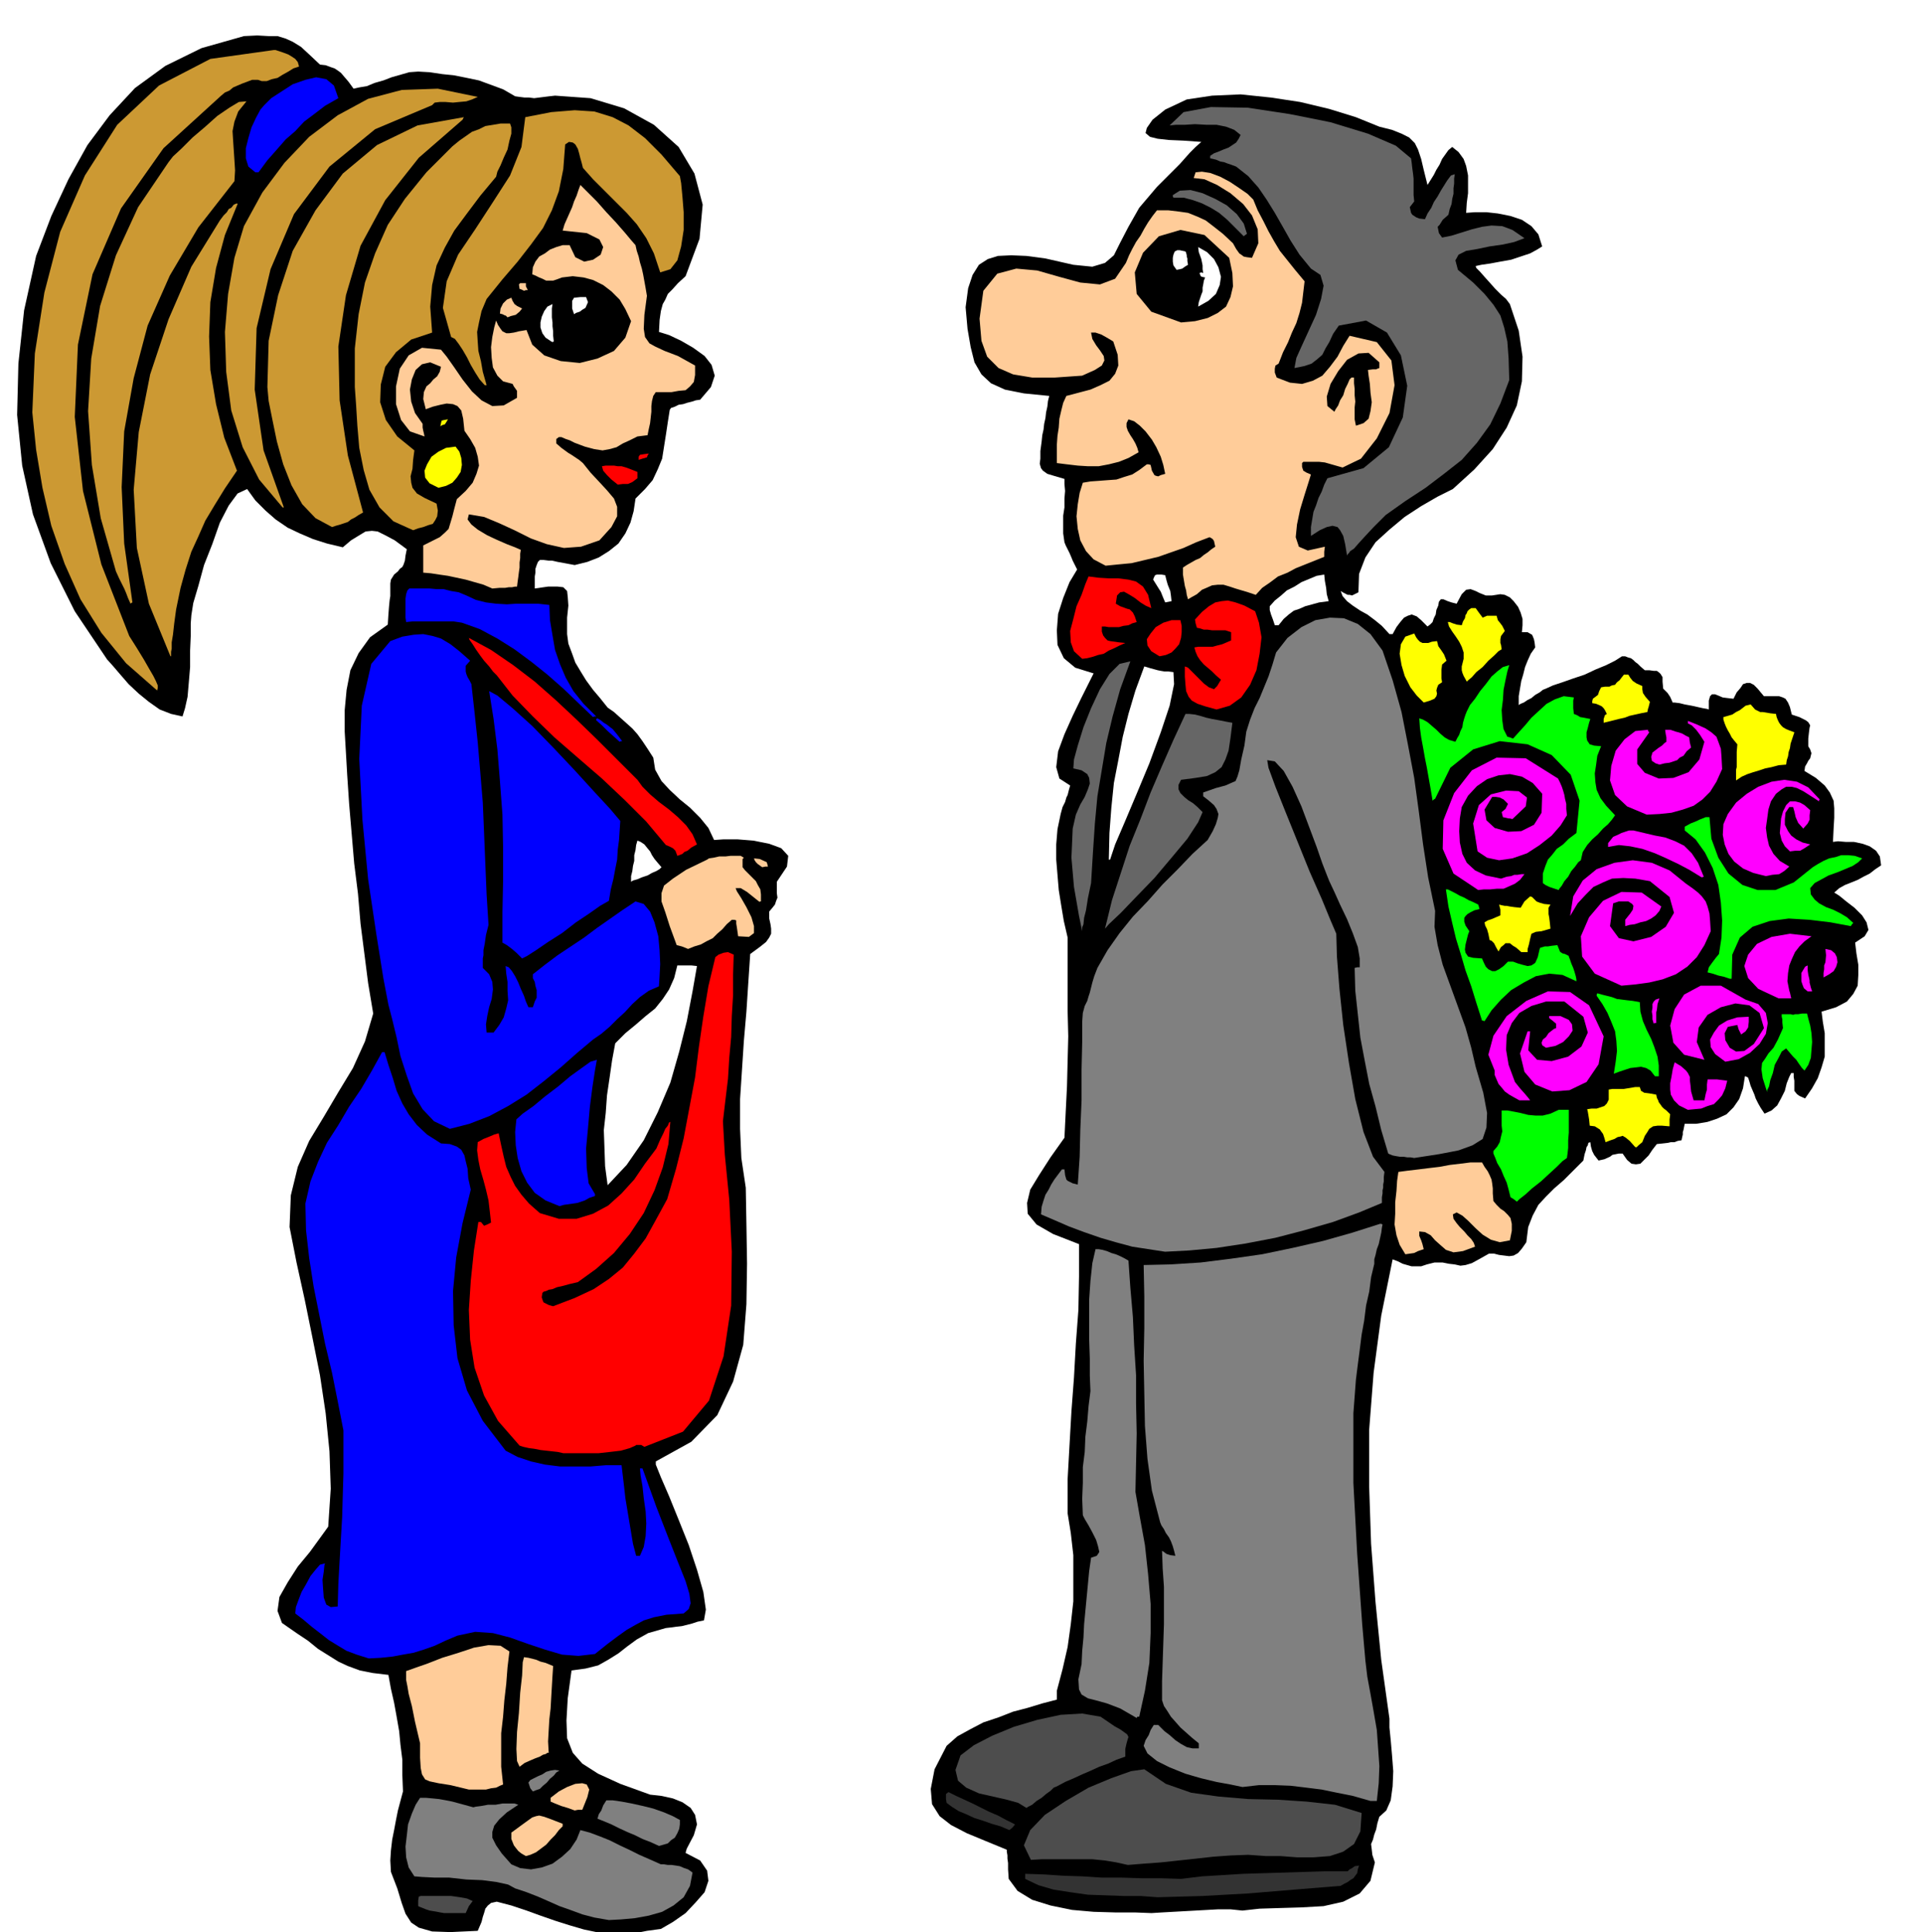 <svg xmlns="http://www.w3.org/2000/svg" width="490.455" height="492.832" fill-rule="evenodd" stroke-linecap="round" preserveAspectRatio="none" viewBox="0 0 3035 3050"><style>.brush0{fill:#fff}.brush1{fill:#000}.pen1{stroke:none}.brush2{fill:gray}.brush3{fill:#4d4d4d}.brush4{fill:#333}.brush5{fill:#fc9}.brush6{fill:#00f}.brush7{fill:red}.brush8{fill:#0f0}.brush9{fill:#ff0}.brush10{fill:#f0f}.brush11{fill:#666}.brush12{fill:#c93}</style><path d="m974 3056-28-5-24-5-24-7-22-7-23-8-22-8-24-8-23-6-9 2-5 4-4 5-2 7-2 6-2 8-3 7-3 7-43 2-29-1-21-6-12-8-9-14-6-17-7-23-10-26-1-18 1-16 2-17 3-15 3-16 3-15 4-15 4-15-1-26v-24l-3-24-2-21-4-23-4-22-5-22-4-22-25-3-20-4-19-7-15-7-16-10-16-10-16-13-18-12-23-16-7-19 3-22 13-23 16-25 19-23 16-22 13-18 4-60-2-59-6-60-9-60-12-60-12-59-13-59-11-56 2-50 11-45 18-41 23-38 23-39 23-38 19-42 13-44-8-48-6-47-6-47-4-47-6-48-4-47-4-47-3-45-2-35-2-34v-34l3-32 6-31 13-27 18-25 28-20 1-16 1-13 1-10 1-6v-20l1-6 5-8 6-5 3-4 4-3 2-4 2-6 1-8 2-10-19-14-15-8-12-6-9-1-10 1-10 6-13 8-13 11-25-6-22-7-21-9-19-9-19-13-16-14-16-16-13-18-15 7-14 19-14 27-12 34-13 33-9 33-8 27-3 19-1 13v20l-1 23v26l-2 24-2 23-4 18-4 13-18-4-18-7-17-12-16-13-16-15-13-15-12-14-9-10-51-76-38-76-28-77-17-77-8-80 2-81 9-84 19-86 24-63 27-58 30-54 35-47 40-43 48-35 57-28 67-19 21-1 18 1h14l13 4 11 5 13 8 13 12 17 16 9 1 8 3 6 2 6 4 4 3 6 7 6 7 8 11 9-2 12-2 12-5 14-4 13-5 14-4 14-4 14-1 18 1 20 3 19 2 20 4 19 4 19 7 19 7 19 11 7 1 8 1h7l8 1 8-1 8-1 8-1 9-1 56 4 53 16 47 26 39 35 25 42 13 49-5 54-22 59-12 11-9 10-7 7-4 9-4 7-3 11-2 14-1 19 16 5 19 9 19 11 18 13 11 14 5 17-6 18-17 20-7 1-6 2-8 2-6 2-7 1-6 3-6 2-2 3-3 19-3 20-3 19-3 19-7 17-8 17-12 14-15 15-3 20-5 18-8 17-11 16-15 12-16 10-18 7-20 5-16-3-11-2-9-2h-5l-8-1h-6l-3 3-2 5-2 6v6l-1 6v19l21-3h15l9 1 6 6 1 9 1 14-2 19v26l2 15 6 16 5 14 9 15 8 13 11 15 11 13 12 15 10 7 10 9 9 8 10 9 8 9 8 11 8 12 9 14 3 19 10 18 13 14 16 15 16 13 16 16 13 16 9 19 15-1h22l25 2 25 5 19 7 11 12-2 17-16 24v18l1 7-2 5-2 6-4 5-5 6v11l2 9 1 7v8l-3 6-5 7-10 8-15 11-3 45-3 46-4 46-3 46-3 46v47l2 46 7 47 1 57 1 63-1 64-5 64-16 58-25 53-41 42-56 31v5l8 20 13 30 15 37 16 40 13 39 10 35 4 28-3 17-10 2-9 3-8 2-8 2-9 1-7 1-9 1-7 2-21 6-18 10-15 11-14 11-16 10-16 9-20 5-22 3-6 44-2 35 1 28 9 23 15 17 25 16 35 16 47 17 18 2 18 4 15 6 13 9 7 11 3 15-5 17-11 21-1 3-1 4 23 12 11 16 2 16-6 18-14 16-16 17-20 14-19 11-22 3-15 3-12 1-7 2h-6l-3 1h-3l-1 1zm22-1664 3-2 7-2 7-3 9-3 7-4 7-3 5-3 3-3-6-7-5-6-4-6-3-6-5-6-4-5-6-4-5-2-2 7-1 8-2 8v9l-2 8-1 8-2 8v9zm-37 479 30-32 27-39 22-44 20-47 14-49 12-48 9-47 7-40-9-1h-22l-5 20-8 18-10 15-12 15-15 12-15 13-17 14-16 16-5 27-4 28-4 27-2 28-3 27 1 28 1 29 4 30z" class="pen1 brush1"/><path d="m961 3031-23-4-19-5-19-7-17-6-18-8-16-7-18-7-18-6-11-6-18-4-23-3-25-1-27-3h-23l-20-1-12-1-9-14-4-16-1-17 2-17 2-18 6-17 6-14 7-11h9l11 1 10 1 11 2 10 2 11 3 11 3 11 3 4-1 8-1 11-2h12l11-2h19l6 2-18 12-12 11-8 10-3 10v9l6 12 9 13 15 17 14 6 17 2 17-3 17-6 15-11 13-12 10-15 6-15 15 4 16 6 15 6 16 8 15 7 16 8 16 7 18 8h5l6 1h6l7 1 6 1 7 3 6 2 7 5-4 21-10 18-16 13-18 10-21 6-22 4-22 2-19 1z" class="pen1 brush2"/><path d="m701 3020-6-1-5-1-6-1-6-1-6-2-5-2-5-2-2-1v-9l1-6 3-1h48l14 2 11 2 9 4-6 8-5 11h-34z" class="pen1 brush3"/><path d="m1817 3020-26-1h-31l-34-1-34-3-34-7-29-9-23-14-14-19-1-15v-10l-1-7v-5l-1-6v-3l-34-14-29-12-25-13-18-14-12-19-2-24 6-31 19-37 17-15 20-11 21-11 24-8 23-9 23-6 23-7 23-6v-14l9-34 8-35 5-36 4-36v-73l-4-35-5-31v-54l3-54 3-53 4-53 3-54 4-53 1-53v-51l-41-16-26-15-14-17-1-17 5-21 14-23 18-28 22-31 2-41 2-40 1-40 1-39-1-40v-116l-6-26-4-24-4-25-2-24-2-24v-24l2-24 5-24 3-11 4-8 2-7 2-4 2-8 2-7-17-11-5-18 3-25 10-27 13-29 13-27 12-24 8-16-29-9-18-15-10-21-1-23 2-26 8-25 10-25 12-20-2-4-2-4-3-6-2-5-3-7-3-6-3-6-2-5-2-14v-28l2-13v-14l1-12-1-11v-8l-17-5-10-3-7-5-3-4-2-7 1-8v-12l2-15 1-10 2-9 1-9 2-9 1-9 2-9 1-9 2-8-40-4-30-6-22-10-15-14-11-19-6-24-5-29-3-34 4-30 7-21 10-16 14-9 16-5 21-1 24 1 30 4 44 10 30 3 20-6 14-12 10-20 13-25 17-30 28-33 9-9 9-9 9-9 9-9 8-9 8-9 9-9 9-8-28-2-23-1-18-2-12-3-7-6 2-8 9-13 20-16 34-16 40-6 45-2 48 5 46 7 46 11 42 13 37 15 20 5 15 6 12 6 9 9 5 10 5 15 4 17 6 24 5-8 5-8 4-8 5-8 4-9 5-7 5-7 6-5 10 8 8 11 4 11 3 15v28l-2 15-1 16 14-1h18l18 2 20 4 18 6 15 10 11 13 6 19-8 5-11 6-15 5-15 5-17 3-16 3-14 2-9 2 1 3 6 6 7 8 9 10 8 9 9 9 8 7 6 8 14 42 6 41-1 39-8 38-16 35-22 34-29 32-34 31-24 12-26 15-26 17-24 20-22 20-16 24-10 26-1 29-6 3-4 2-4-1h-3l-6-3-5-3 3 8 7 8 9 7 12 8 11 6 12 9 11 9 12 13h5l6-11 6-8 6-7 6-3 6-2 8 3 7 6 10 10 4-3 4-4 2-6 3-6 1-7 3-7 1-6 3-4h4l7 3 6 2 8 2 8-15 7-7 7-1 8 3 6 3 10 4h10l13-2 7 1 8 4 6 6 7 9 4 9 3 10v10l-1 11h9l7 4 1 2 2 5 1 5 1 8-7 10-5 11-4 10-3 12-3 10-2 12-2 12v14l3-2 5-2 6-4 6-3 6-5 7-4 5-4 5-2 11-5 15-5 17-6 18-6 17-8 17-7 14-7 11-7h5l5 2 4 1 4 3 3 3 4 3 4 4 7 6h7l7 1h5l4 3 2 2 3 5v7l1 11 3 3 4 4 4 6 4 9h3l8 1 8 2 11 2 9 2 9 2 6 1 3 1v-14l2-7 3-3h5l5 2 7 3 8 1 9 1 5-10 6-7 4-6 6-2h5l6 3 6 6 10 12h24l6 2 4 2 4 6 3 7 3 12 12 4 10 5 4 3 3 5-1 4-1 8-1 9v12l3 5 2 6-1 4-1 4-3 4-2 4-3 5-1 7 18 11 14 12 8 11 6 13 1 12v15l-1 17-1 21 8-1 12 1h13l14 3 11 4 10 7 6 9 2 14-9 6-9 7-10 5-9 5-10 4-10 4-9 5-8 7 8 5 11 9 13 10 12 12 7 11 3 12-6 10-15 10 2 17 3 18v16l-1 17-7 13-10 12-17 9-23 7 2 16 3 18v37l-5 17-6 17-9 16-11 16-9-4-4-3-4-5v-16l-1-6v-6h-4l-3 6-4 10-3 12-6 12-6 11-9 8-11 5-6-9-4-7-4-8-2-6-3-7-3-7-2-7-2-6-4-2h-1l-3 19-6 17-9 13-11 11-15 7-15 5-18 3h-18l-1 5-1 5-1 3v4l-1 4-1 5-6 1-5 2h-6l-4 1-9 1-9 1-7 9-6 9-7 7-6 6-7 1-7-1-7-6-7-10h-6l-5 1-5 1-4 3-9 4-9 2-7-9-3-6-2-7-1-7-3 1-1 4-2 3-1 5-2 6-2 10-16 16-15 15-15 13-13 13-12 13-9 17-7 18-3 24-7 10-6 7-7 4-7 1-8-1-8-1-8-2h-8l-16 9-11 6-10 3-8 1-9-2-9-1-10-2h-13l-12 3-9 3h-15l-7-2-7-2-8-4-8-3-18 89-12 90-7 90v90l3 90 7 92 9 91 13 93v14l2 20 2 23 2 26-1 24-3 22-7 16-11 10-3 10-2 10-3 8-2 8-3 7 1 8 1 9 4 12-7 29-17 20-26 13-31 7-35 2-34 1-32 1-27 3-19-2h-19l-18 1-18 1-18 1-18 1-18 1-16 1z" class="pen1 brush1"/><path d="m1827 2995-27-2h-27l-28-1-28-1-28-4-26-4-24-7-21-10v-8l30 1 30 2 30 1 31 2h31l31 1h31l32 1 33-4 33-2 32-2 33-1 32-1 32-1 33-1h35l3-3 4-2 4-3 7-1-2 6-1 6-3 4-3 4-5 3-4 3-6 3-5 3-37 3-37 3-36 3-36 3-36 2-36 2-36 1-35 1z" class="pen1 brush4"/><path d="m1780 2944-18-4-18-3-20-2h-80l-17 1-11-23 10-24 23-24 33-22 36-21 36-15 31-11 21-3 34 23 40 14 43 6 47 4 46 1 46 3 45 5 42 13-2 29-10 20-17 12-21 7-26 2h-26l-26-2h-23l-28-2-27 1-28 2-27 3-28 3-28 3-27 2-25 2z" class="pen1 brush3"/><path d="m830 2930-7-4-5-4-4-5-3-4-4-10v-10l15-11 11-8 7-5 6-2 5-1 8 2 11 4 18 7v4l-6 6-6 8-7 7-7 8-8 6-8 6-9 4-7 2z" class="pen1 brush5"/><path d="m1040 2914-13-6-13-5-12-6-12-5-13-6-12-6-12-5-10-4 2-7 4-6 3-8 5-8h10l14 2 16 3 18 4 16 4 17 6 14 6 11 6v7l-1 7-3 7-4 7-6 4-5 5-7 2-7 2z" class="pen1 brush2"/><path d="m1593 2889-14-6-14-4-14-5-13-4-13-6-12-5-11-7-8-6-1-6v-8l4-3 12 6 13 6 13 6 14 7 12 6 14 6 13 7 14 7-4 5-5 4z" class="pen1 brush4"/><path d="m907 2858-11-4-10-3-10-4-7-3v-6l13-10 13-7 13-5 11-1 7 2 4 8-3 12-8 20h-7l-5 1z" class="pen1 brush5"/><path d="m1620 2854-13-8-18-5-22-5-22-5-20-9-13-11-4-17 8-23 21-16 29-15 34-14 37-11 37-8 34-2 29 5 22 15 9 5 7 5 4 3 2 4-1 3-2 7-2 9v12l-14 5-13 6-14 5-13 6-14 6-13 6-14 6-13 7-5 2-5 5-7 5-7 6-8 5-7 6-6 3-3 2z" class="pen1 brush3"/><path d="m2163 2843-28-8-25-5-24-5-24-3-25-3-25-1h-25l-26 3-19-4-22-4-25-6-24-7-25-10-20-10-15-12-6-12 3-9 5-8 3-8 5-8h7l3 3 7 7 8 6 9 8 9 6 9 5 9 2h10v-8l-11-9-9-8-9-8-7-8-8-9-5-8-6-9-3-9v-30l1-30 1-30 1-30v-59l-2-29-1-28 3 2 4 3 6 2 8 1-2-8-2-7-3-8-3-6-5-7-3-6-4-6-2-5-13-50-7-50-4-52-1-51-1-52 1-51v-51l-1-49 43-1 47-3 48-6 49-7 48-10 48-11 46-13 44-14h2l2 1-1 5-1 8-2 9-2 9-3 8-2 9-2 7v7l-5 21-3 23-5 22-3 24-4 22-3 24-3 23-3 24-4 53v110l3 56 3 56 4 56 4 56 5 57 3 25 5 27 5 28 5 29 2 28 2 29-1 27-3 28h-10zm-1322-15-4-5-1-3-1-3-1-3 3-4 6-3 6-3 7-3 6-4 7-2 7-1 7 1-5 3-4 5-6 5-5 6-6 5-5 5-6 2-5 2z" class="pen1 brush2"/><path d="m740 2825-29-7-19-3-14-3-7-3-5-8-2-10-1-16v-23l-8-34-5-25-5-19-2-12-2-10v-14l14-5 20-7 23-9 26-8 24-8 23-4 19 1 14 9-3 25-2 26-3 26-2 26-3 26v53l3 28-5 2-6 3-8 1-8 2h-27zm80-36-4-9-1-19 1-27 3-30 2-32 3-27 1-21 2-8 7 1 8 2 4 1 7 3 8 2 12 5-1 15-1 17-1 17-1 18-2 17-1 17-1 18 1 18h-2l-3 2-4 1-5 3-8 3-7 3-9 4-8 6z" class="pen1 brush5"/><path d="m1794 2712-26-15-21-8-18-5-12-3-10-6-4-8-1-16 5-24 1-21 2-21 1-21 2-21 2-21 2-21 2-21 3-21 9-3 4-6-2-9-3-10-6-12-6-11-6-10-3-6-1-26 1-25v-25l3-24 1-24 3-24 2-24 3-24-1-24v-27l-1-30v-64l2-29 3-28 5-22h5l6 1 7 2 7 3 7 2 7 3 6 3 7 4 3 43 4 46 2 45 3 47v45l1 47-1 46-1 46 7 40 8 44 5 46 4 47v46l-2 47-7 44-9 41h-3l-1 2z" class="pen1 brush2"/><path d="m582 2618-19-6-16-6-15-9-13-8-14-11-13-10-13-11-13-10 1-10 4-11 5-13 7-12 7-13 8-10 7-8 8-2-1 3-1 10-2 13 1 15 1 13 4 11 7 4 11-1 1-36 2-36 2-35 2-34 1-35 1-34v-68l-9-46-9-45-11-46-9-45-9-45-7-45-5-44-1-42 8-35 12-31 14-30 18-28 17-29 19-28 17-29 16-29h4l6 20 7 21 6 20 9 20 10 17 13 17 16 15 22 14 14 1 11 4 7 5 5 9 2 9 3 12 1 15 4 18-13 53-10 54-5 53 1 54 6 52 15 51 25 48 36 47 19 10 21 7 22 5 24 3h48l24-2h25l2 17 2 17 2 18 3 18 3 18 3 18 3 18 5 19h6l6-14 3-17 1-20-1-19-3-21-2-19-3-17-1-11h4l22 61 19 49 15 38 12 30 6 20 2 15-3 9-8 7-27 2-20 4-16 5-13 7-14 8-14 10-16 12-20 16-26 3-26-2-27-8-27-9-28-10-27-7-28-2-28 6-19 8-17 8-17 6-16 5-17 3-16 3-19 2-19 1z" class="pen1 brush6"/><path d="m889 2294-9-2-9-1-9-1-9-1-10-2-8-1-9-2-6-2-34-39-22-40-15-44-7-44-2-47 3-46 5-48 7-45h4l5 6 5-2 6-3-2-18-2-17-4-17-4-15-5-17-3-15-2-15 1-13 9-5 10-4 7-3 7-2 4 19 4 18 4 16 7 16 7 14 10 14 12 14 17 15 30 9h28l26-8 24-13 21-19 20-22 17-25 18-24 6-14 5-10 3-7 4-5 2-5 2-1-3 35-9 37-13 36-17 36-22 33-25 30-28 25-29 21-13 3-11 3-9 2-7 3-6 1-4 2-4 1-2 2-1 7 2 6 1 2 4 2 4 2 7 2 34-13 30-14 24-16 22-18 18-22 18-24 16-29 18-33 14-48 12-48 9-48 9-48 6-48 7-48 8-48 11-46 5-4 8-3 7-1 9 4-1 32v32l-2 33-1 33-3 33-2 33-4 33-4 34 3 53 7 71 4 82-1 85-12 80-23 70-41 49-61 24-5-3h-8l-1 1-9 4-14 4-17 2-18 2h-56z" class="pen1 brush7"/><path d="m2218 1980-9-15-5-15-3-17 1-17v-18l2-18 1-16 2-14 15-2 17-2 16-2 17-2 16-3 17-2 16-2h18l4 7 5 7 3 6 3 7 1 6 1 8v8l1 12 5 6 6 6 6 4 6 6 4 5 2 9v11l-3 15-16 3-14-4-13-8-11-10-12-12-9-8-9-5-6 3 1 7 5 7 5 6 7 7 5 6 6 6 4 6 2 6-19 7-15 2-12-4-8-7-9-8-7-8-9-5-9-1v7l3 7 2 6 2 8-9 3-6 3-7 1-7 1z" class="pen1 brush5"/><path d="m1839 1976-26-4-26-4-26-7-24-7-26-9-24-9-23-10-21-9 1-12 3-10 3-9 5-8 4-8 5-8 6-8 6-8h4l1 9 2 7 2 2 4 2 4 2 8 2 1-14 2-30 1-42 2-47v-49l1-43v-32l1-14 3-11 4-8 2-7 2-6 2-8 2-8 3-10 5-13 16-28 19-27 21-26 24-25 23-26 24-24 23-24 24-22 8-14 5-11 3-10 1-6-3-8-4-6-8-7-9-7v-6l20-7 15-4 9-4 7-3 3-7 3-10 3-17 5-22 3-22 6-19 7-18 8-16 7-17 7-17 6-18 6-20 18-23 22-17 22-11 23-4 22 1 22 9 20 16 19 26 16 47 14 50 10 51 10 53 7 51 7 54 8 52 11 53-1 25 5 29 8 31 12 33 12 33 12 33 9 32 7 30 12 41 6 32-1 23-6 18-16 10-22 8-31 6-39 6-6-1h-5l-6-1h-6l-6-1-5-1-5-2-2-1-11-37-9-37-10-36-7-36-7-37-4-37-4-37-1-36 4-1h4v-14l-3-18-8-22-9-22-11-23-9-20-8-17-4-10-7-18-9-26-12-32-12-32-14-31-14-25-14-15-12-2 2 12 11 30 16 40 19 47 19 47 19 43 14 34 9 21 1 36 4 51 6 57 9 60 10 57 13 52 15 39 18 24-1 8v7l-1 5v5l-1 4v5l-1 6v9l-36 15-41 15-45 13-46 12-47 9-46 7-43 4-38 2z" class="pen1 brush2"/><path d="m883 1904-22-9-17-12-12-16-9-18-6-21-3-20-1-21 2-20 10-9 17-12 18-15 21-16 19-16 18-13 14-10 10-3-3 17-4 26-4 31-3 34-3 32 1 31 3 24 10 17v3l-9 3-7 4-6 2-6 2-7 1-7 1-7 1-7 2z" class="pen1 brush6"/><path d="m2394 1897-5-4-5-3-3-12-3-11-5-11-4-10-6-10-3-8-3-7v-4l6-7 4-7 2-9 2-8-1-9v-24h9l11 2 10 2 12 3 11 1h12l12-3 13-6h16v36l-1 12v12l-1 9-1 7-7 5-9 9-12 11-13 12-14 11-11 10-9 7-4 4z" class="pen1 brush8"/><path d="m2581 1811-9-10-6-5-5-3-3 1-5 1-5 3-6 2-8 3-2-7-2-6-3-4-2-3-8-5-8-1-1-10-1-6-1-6-1-4 7-1h8l6-2 6-2 4-4 3-6v-16l6-1h18l6-1 6-1 6-1h7l2 6 5 3 8 1 11 2 1 5 2 4 1 3 3 4 2 3 3 3 4 3 6 6-1 8v11l-12-1h-7l-7 1-3 2-3 2-3 5-4 6-4 10-6 5-3 3h-2z" class="pen1 brush9"/><path d="m710 1782-25-12-18-19-15-25-10-28-10-31-6-29-7-29-6-23-8-42-11-69-13-87-9-94-5-96 4-84 15-66 30-36 19-7 18-3 15-1 15 3 13 4 15 9 14 11 17 15-7 8v9l1 4 2 5 3 5 3 6 5 45 5 47 4 47 4 48 2 48 2 49 2 48 3 48-4 16-2 14-2 10v8l-1 5v15l10 10 5 12 1 12-2 15-4 13-3 14-2 13 1 13h11l9-12 7-12 4-14 3-13-1-15v-14l-2-13-1-12 5 2 5 6 5 8 5 10 4 10 5 11 3 9 4 9h7l3-9 3-6v-12l-2-7-1-6-3-6v-6l19-15 20-15 21-14 21-14 20-15 20-14 20-14 21-14 13 4 10 12 7 17 6 22 2 22 1 22-1 19-1 16-16 7-14 10-12 11-12 13-12 11-12 12-13 11-13 9-25 21-26 23-27 22-27 21-29 18-30 16-31 12-31 8z" class="pen1 brush6"/><path d="m2664 1752-14-7-8-8-5-9-1-8v-10l2-10 2-12 3-11 10 6 8 7 3 4 3 6v5l1 8 1 10 4 14h17l2-10 2-7v-8l1-8h15l8 1 8 1-3 12-5 11-6 7-7 7-10 3-10 4-11 1-10 1zm-266-15-9-5-7-4-7-5-4-5-6-7-3-7-3-7v-7l-10-25 8-30 21-31 31-24 34-15 35 1 30 21 23 49-8 44-19 28-27 13-27 2-27-11-17-20-7-29 12-35h4l-3 30 14 15 23 2 26-7 21-16 10-22-7-25-30-24h-29l-23 7-19 11-12 16-8 19-1 23 4 24 10 27 8 10 8 9 5 6 3 4h-17z" class="pen1 brush10"/><path d="m2789 1724-7-22-2-14 1-10 5-7 5-8 8-9 7-13 8-18-1-9v-5l-1-4v-4h14l4 1 3-1h5l6-1h8l2 8 3 11 2 12 1 14-1 12-1 13-4 11-6 9-4-4-5-7-4-6-5-5-6-7-5-6-7 5-5 10-6 11-3 13-4 11-2 10-3 6v3zm-177-25-7-9-7-4-8-2-8 1-9 1-9 3-9 3-8 3 3-19 2-17-1-16-2-15-6-15-6-14-8-14-9-13v-2l1-2 7 2 8 2 8 2 8 3 8 1 8 1 9 1 11 2 1 15 4 15 6 14 7 14 5 13 5 15 2 14v17h-6z" class="pen1 brush8"/><path d="m2723 1676-16-12-7-11-1-12 6-11 8-11 13-8 16-5 18-1v8l-1 9-4 6-7 5-4-8-2-7-15 3-5 10 1 11 7 12 10 6 13-1 15-11 16-25-7-24-16-12-22-3-23 6-21 12-14 20-3 23 12 28-32-8-17-19-5-27 7-26 15-23 26-14h32l39 22 20 7 12 14 3 16-3 17-10 16-15 14-18 10-21 4zm-283-22-6-4-1-4 2-5 5-4 4-6 5-4 4-3 3-1v-7l-6-5-5-4v-3h18l13 6 5 7 1 10-6 9-9 9-12 6-15 3zm170-38-2-7v-6l-1-6 1-6v-6l2-4 3-3 6-2-3 9-1 9-1 4v17h-3l-1 1z" class="pen1 brush10"/><path d="m2339 1611-9-28-8-26-9-25-7-24-8-26-6-25-6-26-4-27h3l6 3 6 3 7 4 7 3 7 4 7 3 8 4 1 3 1 4-8 2-6 3-5 3-3 3-2 3v6l2 6 6 9-2 5-2 8-2 8-1 8 1 5 4 6 8 2 14 1 3 7 3 6 4 4 6 3h5l6-3 7-5 7-7h8l8 3 7 2 8 2 6-1 6-4 4-9 3-13 1-2 4-1 3-1h5l6-1 9-1 2 5 2 5 1 1 3 2 4 1 6 3v1l2 5 2 6 3 7 2 6 2 7 1 5v3l-22-10-21-2-21 4-19 10-20 12-16 15-15 17-11 17-3-1h-1z" class="pen1 brush8"/><path d="m2807 1576-32-15-16-17-6-19 6-18 14-17 23-11 29-5 34 4-11 8-8 8-7 9-5 11-4 10-2 12-1 13 3 15 1 3 2 9h-20zm46-11-6-5-2-5-2-6v-13l3-5 3-5 4-2v8l1 7 1 4 1 5v3l1 4 1 4 2 6h-7zm-294-9-42-19-20-27-2-32 13-30 22-26 29-14 32 1 31 22-3 7-6 7-7 5-8 4-9 2-9 3-8 1-7 2v-10l8-10 4-6 1-6-2-3-6-4h-15l-9 3-5 36 14 19 23 5 28-7 23-16 13-22-7-25-31-25-23-4-19-1-18 1-14 6-15 7-12 12-13 14-12 20 5-31 15-25 22-18 28-10 29-4 30 4 28 12 26 21 10 7 9 7 6 6 6 8 3 8 3 11 1 12 1 16-10 22-12 19-15 15-18 12-21 8-21 5-22 3-22 2z" class="pen1 brush10"/><path d="m2730 1545-9-3-9-2-9-3-8-2 2-8 5-7 6-8 5-6 4-26 1-27-2-28-4-28-9-27-12-24-15-21-17-14v-6l9-5 10-4 4-2 5-2 5-2h6l3 34 11 30 16 25 22 18 24 8h28l29-12 30-24 8-5 9-5 9-4 10-2 9-3h11l10 1 12 4-6 6-9 6-12 5-12 5-14 5-11 6-11 6-7 8 1 10 6 8 7 6 11 6 11 4 12 6 10 6 10 9-2 2-2 3-32-6-33-4-33-2-30 4-27 9-20 17-12 27-1 38h-3z" class="pen1 brush8"/><path d="M2878 1543v-7l1-6v-6l2-5 1-11-1-10 9 2 6 5 3 6 1 8-2 7-4 7-7 5-9 5z" class="pen1 brush10"/><path d="m824 1513-9-9-7-6-8-6-7-4v-48l1-50v-52l-1-52-4-53-4-50-6-48-7-44 13 7 24 20 31 28 34 35 33 35 31 34 25 27 16 19-1 15-1 15-2 15-1 16-3 15-3 16-4 16-3 18-14 8-17 12-21 14-22 17-22 14-19 13-14 9-8 4z" class="pen1 brush6"/><path d="m2401 1503-8-7-5-3-5-4h-7l-3 3-4 3-4 7-4-7-3-6-4-4-3-1-2-10-2-7-3-6-1-5 5-3 6-2 7-3 7-3v-9l-1-4-1-4 4 1 5 1h3l5 1 7 1 10 1 6-10 9-8 3 1 5 5 2 2 5 2 7 2 10 1-3 5v10l1 5 1 8 1 10-7 2-7 2-9 1-7 3-2 8-2 9-2 7v5h-10z" class="pen1 brush9"/><path d="m1086 1498-10-4-8-2-11-30-7-22-6-17v-13l4-12 14-11 21-14 33-16 3-2 7-1 9-2h10l8-1h16l5 3-2 2v13l4 5 6 6 5 5 6 6 3 6 4 7 1 8v11h-2v1l-10-8-10-8-10-6h-8l2 5 7 11 8 14 8 16 4 14v11l-8 6-17-1-1-7-1-7-1-6v-5l-3-1h-4l-8 7-7 8-8 7-7 7-10 5-9 5-10 3-10 4z" class="pen1 brush5"/><path d="m1708 1470-5-24-4-23-4-23-2-23-2-23 1-23 1-23 5-22 7-16 7-12 5-12 3-9-1-9-3-6-9-6-13-3 1-14 6-22 9-29 12-30 14-30 15-24 16-16 17-4-16 44-12 43-10 42-7 42-7 42-4 43-3 45-3 49-5 24-3 19-3 12-1 10-2 5v6zm36-4 11-45 14-43 14-43 17-42 16-42 18-42 18-41 19-41h6l9 1 8 2 10 3 9 2 11 2 10 2 11 2-3 24-3 20-5 14-6 12-10 8-13 6-18 3-23 3-4 8v7l3 6 6 6 6 5 8 5 7 6 8 8-7 16-17 26-25 30-27 32-29 30-24 25-19 18-6 7z" class="pen1 brush11"/><path d="m2333 1405-39-26-17-39 1-45 17-43 28-36 39-20 46 1 51 32 3 6 3 7 2 6 2 7 1 6 2 8v8l1 10-10 16-14 16-19 15-20 13-23 8-21 3-19-4-15-10-7-44 9-29 19-17 24-6 20 1 13 10-2 14-21 20-4-1h-2l-4-1-5-1-1-4-1-4 6-5 4-8-7-7-6-3-6-1h-6l-12 20 3 17 13 12 21 6 21-1 20-10 12-19 1-30-15-17-17-10-19-4-18 2-18 6-16 11-14 15-10 18-3 18-1 20 1 18 4 18 7 14 13 12 17 8 24 5 9-3 7-1 5-2h5l6-1h5l-7 9-8 6-9 4-9 4h-11l-10 1h-10l-9 1z" class="pen1 brush10"/><path d="m2460 1405-9-3-6-2-6-3-4-3v-15l4-12 4-10 7-8 7-9 10-7 9-9 12-9 5-51-14-41-30-31-38-17-44-5-42 13-36 29-24 49-2 1-2 2-3-18-3-17-3-17-3-15-3-17-3-16-2-15-1-15 6 2 7 4 7 6 7 6 6 6 7 6 7 4 10 3 3-6 3-5 2-6 3-6 1-7 2-7 2-6 2-5 5-10 8-10 8-12 9-11 9-12 9-8 9-7 10-3-3 10-3 14-3 15-1 16-2 16 1 16 2 14 6 12 4 1 5 2 9-10 10-11 10-12 12-11 12-11 13-7 14-5 16 2-1 5v12l1 9 5 2 5 3 6 1 10 2-2 6-2 8-2 7v8l1 5 4 6 7 2 11 1-6 15-2 15-2 13 1 14 2 12 6 13 9 12 14 15-5 7-6 7-8 7-8 9-9 8-8 9-7 11-3 13-4 3-5 7-6 7-5 9-6 7-4 7-4 5-1 2z" class="pen1 brush8"/><path d="m2684 1384-18-11-17-9-19-9-18-8-20-7-19-4-18-2-17 3v-6l4-5 4-5 7-3 6-3 6-2 6-2h7l17 4 17 4 16 3 16 6 14 7 12 12 10 15 9 22-3 1-2-1zm103-1-20-5-16-7-14-11-9-12-6-15-3-15 1-17 7-16 13-18 17-14 18-11 21-8 20-3 20 3 18 9 18 19-1 1v2l-14-9-11-7-10-5-8-2h-9l-7 4-9 7-8 12-4 13-2 15-2 14 2 15 3 13 7 13 10 11 15 9-8 7-8 5-11 1-10 2z" class="pen1 brush10"/><path d="m1203 1369-7-5-3-3-2-3-1-3 9 1 11 5 1 3 1 4h-4l-5 1z" class="pen1 brush5"/><path d="m1750 1358 1-43 3-40 4-39 7-36 7-37 9-36 11-37 14-38 10 3 11 3 5 1 6 1h6l8 1 1 19-7 34-14 42-18 49-20 48-19 45-15 35-8 24h-2v1z" class="pen1 brush0"/><path d="m1069 1351-3-8-4-4-6-3-5-2-31-37-34-34-36-34-37-32-38-33-34-33-32-33-25-32-6-6-6-8-8-9-6-8-7-10-5-8-5-7-1-3 35 19 35 24 34 26 34 30 32 30 33 32 31 31 32 32 8 11 12 12 14 12 16 12 14 12 13 13 10 14 7 16-9 5-6 5-5 2-3 3-5 2-3 1z" class="pen1 brush7"/><path d="m2825 1344-8-8-5-9-3-12 1-11 1-12 3-11 5-10 6-6h8l8 2 7 4 9 8-1 8v7l-3 6-7 8-8-9-4-9-2-9-2-7h-6l-6 9-1 10v9l5 10 5 7 8 6 10 5 12 3-9 6-7 4h-8l-8 1zm-226-58-31-13-19-18-8-23 2-23 7-24 14-18 17-13 20-2v2l2 2-19 27v23l12 14 22 9 23-1 24-9 17-20 8-28-7-11-6-8-7-7-6-3v-4l15 6 13 6 9 6 8 7 3 8 4 11 1 13 1 19-9 20-10 16-12 12-14 10-17 6-18 5-19 2-20 1z" class="pen1 brush10"/><path d="M2740 1232v-17l1-4v-24l1-12-5-6-4-5-3-6-3-5-3-6-2-5-2-6v-4l7-2 7-2 6-4 6-3 9-7 8-2 7 8 8 4h4l6 1 6 1 9 1 1 5 2 5 2 4 3 4 3 3 5 3 5 2 8 3-2 6-2 6-2 6-1 7-2 6-1 7-2 6-1 7-12 1-11 3-10 2-9 3-10 3-9 3-9 4-9 6z" class="pen1 brush9"/><path d="m2619 1207-6-2-3-2-3-2v-1l-1-5 2-7 9-7 6-4 4-4 3-2v-7l-1-5-1-7h8l9 3 4 1 6 2 5 3 6 3 1 8 2 8-7 6-5 7-6 3-4 4-6 2-6 2-8 1-8 2z" class="pen1 brush10"/><path d="m978 1171-10-9-9-8-9-9-9-8v-2l2-1 5 3 5 4 5 3 5 4 4 3 5 6 4 5 6 8h-2l-2 1z" class="pen1 brush6"/><path d="M2531 1141v-6l1-3 1-3 3-2-3-6-2-3-3-3-2-1-7-3-6-1v-3l1-4 4-3 4-3 2-6 3-6 6-1h7l4-2 5-1 3-4 4-3 3-4 4-5h7l3 5 4 5 6 4 9 4v5l1 6 4 6 7 8-1 4-1 4-1 3-1 5-10 2-9 2-9 2-8 3-9 2-8 2-8 2-8 2z" class="pen1 brush9"/><path d="m936 1132-24-23-23-22-25-22-25-20-27-20-27-17-28-15-28-10-13-2h-65l-10 1-1-7v-30l1-7 2-6 3-3h32l11 1h11l12 3 12 2 12 5 15 7 16 4 16 2 17 1 15-1h34l18 2 1 24 4 24 4 23 8 23 9 21 12 21 16 20 20 20h-3l-2 1z" class="pen1 brush6"/><path d="m1920 1120-18-5-12-4-9-5-5-6-4-9-1-10-1-13v-16l5 2 8 8 8 8 9 9 8 6 8 3 5-5 6-10-8-7-6-6-7-6-6-5-6-7-4-6-3-7-2-7 6-1h23l7-2 8-2 7-3 7-3v-13l-9-3h-21l-7-1h-6l-6-2-5-1-2-7-1-6 11-12 11-9 10-6 10-2 10-1 12 3 14 5 17 9 6 18 4 23-3 26-5 26-10 23-14 20-18 13-21 6z" class="pen1 brush7"/><path d="m2247 1109-11-11-10-13-9-18-5-17-3-18 2-15 7-12 14-5 3 6 3 4 3 3 4 2h9l6-2 8-1 2 8 5 7 4 6 4 10-7 6-1 8v14l1 6-6 4-2 5-1 4 1 5-1 4-3 4-7 3-10 3z" class="pen1 brush9"/><path d="m248 1090-49-43-39-48-33-53-25-56-21-60-14-60-10-60-6-59 4-93 15-96 25-96 39-89 51-80 66-62 81-42 100-14h3l6 2 6 2 8 3 5 3 6 4 4 5 2 7-9 3-8 5-9 5-8 5-9 2-8 3h-8l-6-2h-9l-8 3-8 3-7 3-7 3-6 5-7 3-6 5-91 83-67 95-45 104-23 111-5 114 13 117 29 116 44 113 12 19 11 18 8 14 7 12 4 8 3 7v4l-1 4z" class="pen1 brush12"/><path d="m2315 1076-5-9-2-5-1-4v-6l3-12v-10l-3-9-4-8-6-9-5-7-5-8-2-7h3l5 2 6 2 8 1 2-6 3-5 1-5 2-3 1-3 3-3 3-2h7l5 7 6 8 7-3h15l2 7 4 5 3 4 4 8-6 8-1 5v6l1 3 1 7-5 3-7 7-9 8-9 10-10 8-7 8-6 5-2 2z" class="pen1 brush9"/><path d="m1708 1040-13-12-5-14-1-18 5-19 5-20 8-18 6-17 5-12 16 2 16 1h15l16 2 12 3 11 8 8 13 5 21-9-4-8-5-9-7-8-5-9-5-6 1-5 5-2 13 7 4 11 4 4 1 5 5 3 6 3 9-7 2-6 3-8 1-7 2h-16l-6-1h-5v8l2 6 3 4 4 4 4 1 7 1 7 1 10 1-9 4-8 4-9 4-8 5-9 2-9 3-8 2-8 1z" class="pen1 brush7"/><path d="m269 1036-34-83-19-88-5-92 8-91 18-91 29-87 36-83 45-73 6-8 5-5 3-5 4-2 4-5 5-2 1 1-20 49-14 52-9 54-2 54 2 53 9 54 13 53 20 52-19 28-16 26-15 25-11 25-11 24-9 28-8 29-7 34-3 22-2 18-2 12v10l-1 5v7h-1z" class="pen1 brush12"/><path d="m1830 1036-13-8-6-9-1-10 6-9 8-10 12-7 13-4h14l2 9v10l-1 9-3 10-6 7-6 6-9 4-10 2z" class="pen1 brush7"/><path d="m2012 987-3-9-3-8-2-7v-6l8-9 10-8 9-8 12-6 11-7 12-5 12-5 12-2 1 10 2 11 1 10 3 11-15 2-11 3-11 3-9 4-9 3-8 6-8 7-8 10h-6z" class="pen1 brush0"/><path d="m206 953-4-9-3-8-3-7-3-6-5-10-5-11-24-84-14-84-6-85 5-83 14-83 25-80 35-76 48-71 7-9 14-13 17-17 20-17 19-17 19-13 15-9 12-1-13 16-6 16-3 15 1 16 1 15 1 15 1 16-1 17-57 73-45 76-35 79-22 83-15 84-4 88 4 89 13 93-2 1-1 1z" class="pen1 brush12"/><path d="m1839 951-3-7-2-5-2-5-2-3-5-8-5-8 1-3 2-4 3-1h7l6 1 2 8 2 7 2 5 2 5 1 7 1 9-5 1-5 1z" class="pen1 brush0"/><path d="m1875 946-2-7-1-7-2-7-1-6-1-6-1-6v-11l6-4 7-4 7-4 7-3 6-5 6-4 6-5 6-4-2-9-2-3-3-2-2-1-21 8-20 9-20 7-20 7-21 5-21 5-21 2-20 2-19-10-12-13-9-17-4-18-2-20 2-19 3-18 5-16 12-2 14-1 13-1 14-1 12-4 13-4 11-7 12-9h3l3 1 2 9 4 7 2 1 4 1 4-2 7-2-3-14-4-13-7-15-7-12-10-13-9-9-9-7-9-3-3 6v6l2 6 4 7 4 6 4 7 3 7 2 7-16 9-15 6-16 4-16 3h-17l-16-1-17-2-16-2v-29l1-14 2-13 1-14 3-13 3-12 5-11 19-5 19-5 16-7 14-7 9-11 5-13-1-17-7-21-10-6-9-5-9-3h-7l2 10 6 10 6 8 6 9 1 7-4 8-11 7-20 9-43 3h-36l-30-5-23-10-18-18-9-25-3-35 6-44 22-27 30-8 33 3 35 10 33 9 31 3 24-9 17-25 5-12 5-10 6-11 7-10 6-11 6-10 7-10 7-9h18l17 2 14 2 15 6 13 6 13 10 14 11 16 15 5 9 5 7 3 2 4 3 5 1 8 1 10-23-1-22-9-22-14-18-20-17-21-13-20-9-17-2 3-9 10-1 13 2 16 6 15 8 15 10 13 9 9 9 7 17 9 17 8 16 9 16 9 15 12 15 12 15 15 18-2 17-2 17-4 16-5 16-7 15-6 15-8 16-7 18-5 3-1 5v6l3 8 21 8 19 2 17-5 15-8 12-14 12-16 9-17 10-16 43 10 23 29 5 39-8 44-20 40-25 32-29 14-28-8-9-1h-25l-2 2v6l2 6 5 3 7 3-4 13-6 19-7 23-5 24-2 20 5 15 14 6 27-6-1 8v8l-15 6-15 6-15 6-13 7-15 6-12 9-13 9-10 11-12-4-10-3-10-3-9-3-10-3h-9l-9 1-9 4-7 3-8 7-9 5-5 3zM777 929l-14-6-14-4-14-4-14-3-14-3-14-2-13-2-12-1v-43l14-7 12-6 8-7 6-6 3-10 3-10 3-12 4-15 14-13 11-13 6-14 4-13-2-14-4-14-8-14-9-13-2-19-3-13-6-7-7-3-10-1-10 2-12 3-11 4-4-16 1-11 4-9 6-5 5-6 6-5 4-7 2-8-17-7-13 3-10 9-6 15-3 16 2 19 6 18 12 17v6l1 5 1 4 1 5-23-8-14-18-8-25v-28l6-28 14-21 21-12 30 3 9 11 12 17 13 19 15 19 15 14 17 9 18-1 21-12v-11l-5-7-2-4-15-4-9-9-7-13-2-15-1-17 2-16 3-15 3-11 3 7 4 6 3 4 6 3h5l7-1 8-2 12-2 9 23 19 17 26 9 30 3 28-7 26-12 18-21 9-26-9-19-9-15-13-13-13-10-16-8-15-4-17-2-17 2-8 3-6 2h-11l-6-3-5-2-6-3-5-2 1-11 4-9 6-8 9-5 8-6 10-4 10-3h11l9 19 14 7 14-3 12-8 4-12-6-12-20-10-38-4 3-10 4-9 4-9 4-9 3-9 4-9 3-9 3-8 3 3 10 10 13 13 15 17 15 16 14 16 10 12 7 8 2 9 3 9 2 9 3 10 2 9 2 11 2 11 2 12-4 30-1 22 2 13 7 10 9 5 15 7 21 8 27 15v15l-2 11-6 7-7 6-11 1-11 2h-25l-4 6-2 8-1 8v9l-1 9-1 9-2 9-2 10-16 2-12 6-11 5-10 6-11 3-11 2-13-2-15-4-8-3-8-3-8-4-6-2-7-3h-4l-4 3v7l8 7 11 8 5 3 6 4 6 4 6 5 12 15 14 15 12 13 11 13 5 13v15l-9 17-19 21-29 10-27 2-27-6-25-9-26-13-24-11-24-10-24-4-2 8 6 8 10 8 15 9 15 7 16 7 13 5 9 4-1 6v7l-1 7v8l-1 7-1 8-1 7-1 8h-3l-5 1h-5l-6 1h-9l-11 1z" class="pen1 brush5"/><path d="m2126 877-3-18-3-13-5-9-4-5-8-2-9 2-11 5-14 9v-14l2-12 2-12 4-10 4-12 5-10 4-11 5-10 57-16 40-33 22-47 7-50-10-48-22-36-33-19-43 8-9 13-6 13-6 10-5 10-8 7-9 7-12 4-15 3 3-16 9-20 11-24 11-24 8-25 4-21-5-17-15-10-18-22-14-22-13-23-12-21-13-21-13-19-16-18-19-15-8-3-6-2-5-2-6-1-7-3-9-2v-4l6-4 8-3 7-3 8-3 6-4 6-4 4-6 3-6-10-8-13-5-15-3h-16l-18-1-16 1h-14l-10 1 22-21 43-8 58 1 66 10 65 13 59 18 44 19 24 20 1 7 1 9 1 7 1 9v26l1 10-7 9 2 9 2 3 6 4 5 2 9 1 4-9 6-9 4-9 6-9 5-9 5-8 5-8 6-8 3-1 3-1-1 7v8l-1 7v9l-2 8-1 8-3 8-2 9-9 8-5 8-3 3 1 5 1 5 5 7 15-3 16-5 16-5 16-4 15-2 17 1 16 6 19 13-16 6-18 4-21 3-19 4-18 3-12 6-5 9 4 15 24 20 18 18 14 17 11 17 6 19 5 22 2 27 1 34-14 37-16 33-21 29-24 27-28 22-29 22-32 21-31 22-19 19-14 15-10 11-7 8-6 4-2 3-2 2-1 2z" class="pen1 brush11"/><path d="m652 837-31-14-22-22-16-28-9-31-7-35-3-35-2-33-2-28v-61l6-54 10-50 16-46 20-45 27-41 34-42 41-41 11-9 10-7 10-7 11-4 10-5 12-2 12-2h15l2 6v10l-3 11-3 14-6 13-5 12-5 10-2 8-25 30-21 28-20 27-15 27-13 28-7 31-3 34 3 41-33 11-24 20-17 23-7 28-1 28 9 28 18 26 27 22-2 15-1 14-3 12 1 10 2 8 7 9 12 7 19 9 2 11-1 9-3 6-4 6-7 2-8 3-8 2-8 3z" class="pen1 brush12"/><path d="m524 832-26-14-21-22-17-30-13-33-10-36-7-34-6-30-2-22 2-73 15-72 23-70 36-64 43-58 54-45 64-31 73-13-1 2-1 2-69 60-53 67-39 72-23 78-12 81 2 85 13 87 24 90-7 4-6 4-6 3-5 4-6 2-6 2-7 2-6 2z" class="pen1 brush12"/><path d="m446 801-37-44-26-51-18-58-8-61-2-63 5-60 10-57 15-50 29-53 35-47 39-41 45-34 48-26 53-14 57-2 63 13-9 4-9 3-11 1-10 1-12-1h-9l-8 1-4 4-90 38-72 59-56 75-37 87-22 93-3 97 14 96 32 90h-2z" class="pen1 brush12"/><path d="m692 770-14-7-7-9-1-11 4-10 7-12 11-8 12-6 15-2 6 8 3 10 1 11-2 11-6 9-7 8-10 5-12 3z" class="pen1 brush9"/><path d="m975 765-10-8-7-7-6-7-2-7 6-1h13l6 1h6l7 2 8 3 10 4v10l-8 6-7 3h-8l-8 1zm33-39v-5l2-3 6-1 8-1-2 3-1 3-7 2-6 2z" class="pen1 brush7"/><path d="m695 673 1-5 1-4 4-1 6-1-3 5-2 3-4 1-3 2z" class="pen1 brush9"/><path d="m2140 672-2-10v-19l1-9-1-10v-10l-1-9v-9h-4l-3 3-3 7-4 8-3 10-5 8-3 8-4 6-2 4-11-9-1-15 6-20 12-20 14-18 18-10 16-1 17 15v9l-3 1-2 1h-5l-8 1 1 9 2 13 1 14 2 15-2 14-3 12-8 7-12 4z" class="pen1 brush1"/><path d="m765 608-8-9-7-11-7-12-6-12-7-12-6-9-6-8-6-3-13-46 6-42 18-42 27-40 28-43 27-42 18-45 6-47 41-8 37-3 31 2 29 9 25 13 26 20 26 26 29 34 2 11 2 21 2 25v28l-4 26-6 22-11 14-16 5-10-30-12-24-15-22-16-18-18-18-17-17-18-18-16-18-2-8-2-7-2-8-2-7-4-7-4-3-6-1-6 4-3 39-7 35-11 30-14 28-19 26-21 27-24 28-25 31-8 19-4 18-3 15 1 16 1 14 4 16 3 17 6 21h-3z" class="pen1 brush12"/><path d="m870 539-9-6-5-7-3-9v-8l2-9 4-9 5-7 8-4-1 7v14l1 8v6l1 8v7l1 9-2 1-2-1z" class="pen1 brush0"/><path d="m1864 509-47-17-23-28-3-34 13-31 25-26 34-10 38 8 39 36 5 24 1 21-4 17-7 15-13 10-16 8-20 5-22 2z" class="pen1 brush1"/><path d="m801 501-3-3h-1l-4-2-4-1 1-8 4-8 6-6 7-3 2 5 3 5 4 3 8 4-4 5-6 5-8 2-5 2z" class="pen1 brush5"/><path d="m906 496-3-9v-12l3-5 10-1h9l3 8-4 9-5 3-4 3-6 2-3 2zm985-12 1-7 2-6 2-6 2-5v-6l1-5 1-6 2-5-5-1-2-1-1-3-1-2 3-1 3 1-1-6v-6l-1-5-1-5-4-11-1-8 14 8 11 11 7 13 4 15-2 13-6 14-12 11-16 9z" class="pen1 brush0"/><path d="m827 459-4-2-3-1-1-7 2-2h9v5l3 6h-3l-3 1z" class="pen1 brush5"/><path d="m1857 426-5-7-1-6v-6l1-5 2-5 4-2h4l9 2 1 2 1 4v2l1 3v4l1 6-5 3-4 3-4 1-5 1z" class="pen1 brush0"/><path d="m1963 373-14-14-12-12-13-11-13-8-14-7-14-5-15-4h-16l-1-2v-2l11-7 17-1 19 5 20 9 18 10 16 14 11 15 5 16-4 3-1 1z" class="pen1 brush11"/><path d="m403 272-11-9-4-13v-16l4-16 5-17 7-15 7-13 6-7 11-11 17-11 17-11 20-7 17-4 16 3 12 10 7 20-21 12-17 13-16 12-14 15-15 13-14 16-15 17-14 19h-5z" class="pen1 brush6"/></svg>
